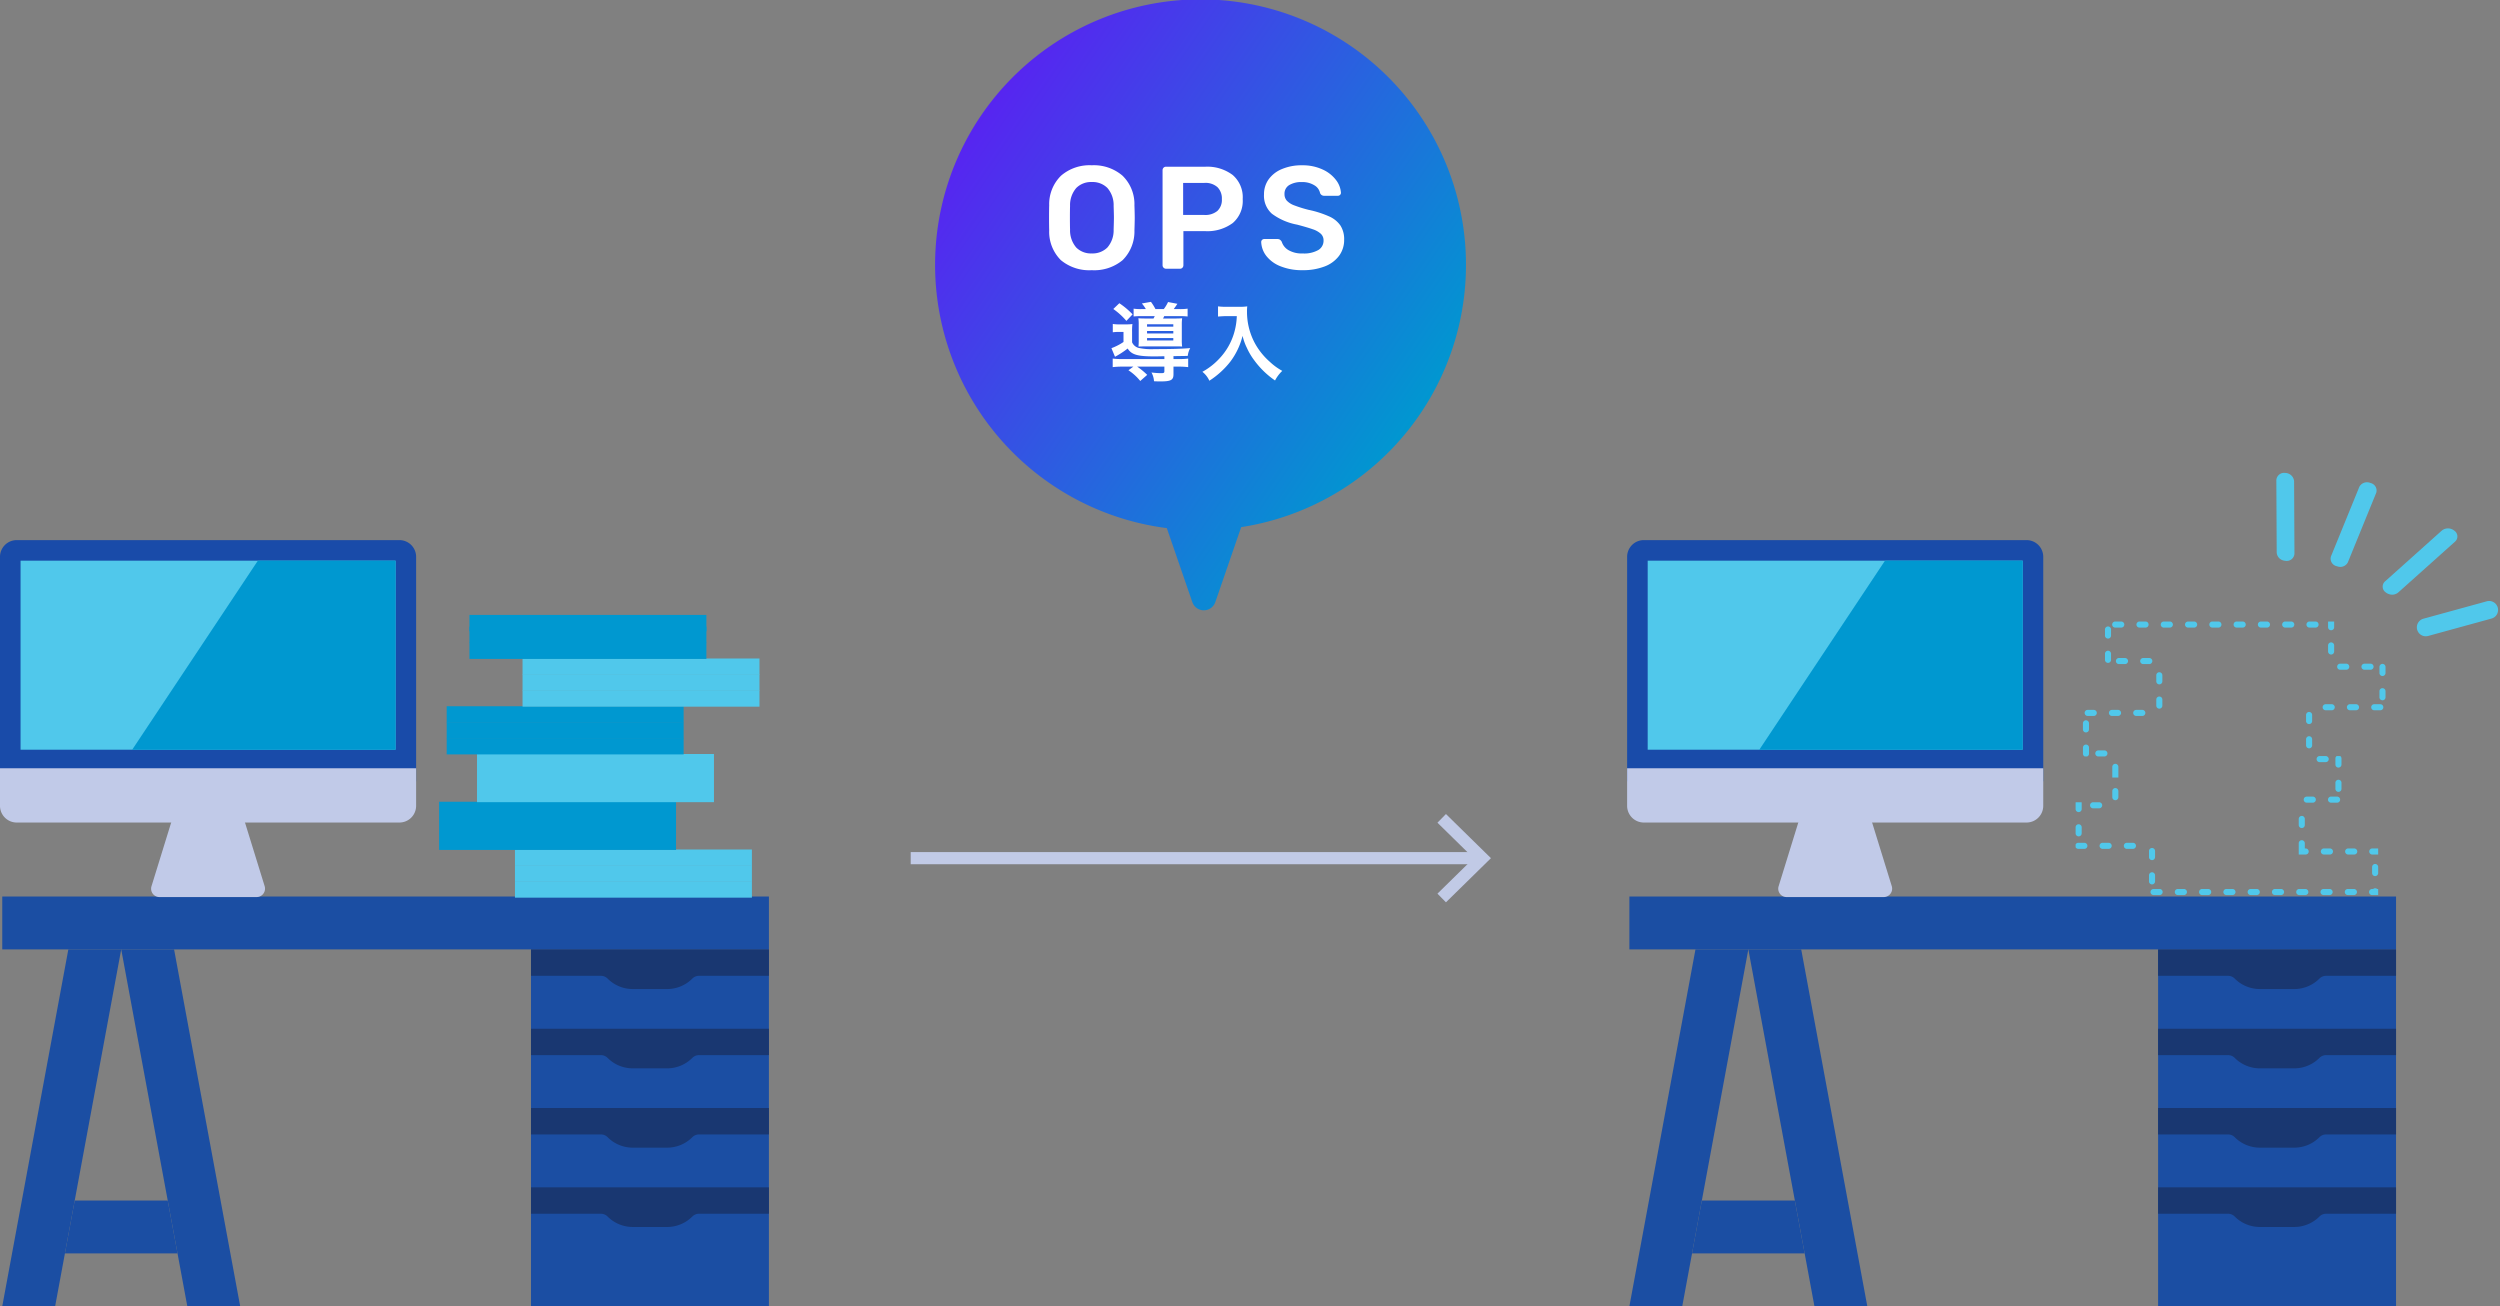 <svg height="215.155" viewBox="0 0 411.769 215.155" width="411.769" xmlns="http://www.w3.org/2000/svg" xmlns:xlink="http://www.w3.org/1999/xlink"><rect x="0" y="0" width="411.769" height="215.155" fill="#808080" stroke="none"/><linearGradient id="a" gradientUnits="objectBoundingBox" x1=".898" x2="0" y1=".707"><stop offset="0" stop-color="#0098d0"/><stop offset="1" stop-color="#680ef7"/></linearGradient><g transform="translate(154)"><path d="m42.384 99.175-4.2-12.19a43.721 43.721 0 1 1 12.246-.161l-4.26 12.35a2 2 0 0 1 -3.782 0z" fill="url(#a)"/><g fill="#fff"><path d="m-8.946-10.752a7.568 7.568 0 0 1 -1.33-.07v1.288a11.861 11.861 0 0 1 1.414-.056h2.072c-.1.182-.126.238-.21.392h-1.12c-.63 0-1.106-.014-1.372-.042a6.973 6.973 0 0 1 .056 1.078v2.548a8.752 8.752 0 0 1 -.042 1.036c.364-.014.686-.028 1.316-.028h4.8c.546 0 .728 0 1.078.028a7.484 7.484 0 0 1 -.054-1.122v-2.45a7.921 7.921 0 0 1 .056-1.09c-.294.028-.658.042-1.274.042h-1.876c.1-.168.1-.2.2-.392h2.45a11.446 11.446 0 0 1 1.4.056v-1.288a8.524 8.524 0 0 1 -1.4.07h-.882c.168-.238.308-.434.6-.868l-1.54-.294a6.251 6.251 0 0 1 -.7 1.162h-1.374a8.267 8.267 0 0 0 -.742-1.19l-1.5.266a5.506 5.506 0 0 1 .658.924zm.882 2.506h4.326v.392h-4.326zm0 1.106h4.326v.406h-4.326zm0 1.162h4.326v.392h-4.326zm2.856 3.458h-6.846a12.177 12.177 0 0 1 -1.666-.08v1.41a13.24 13.24 0 0 1 1.694-.084h1.708l-.812.6a8.329 8.329 0 0 1 1.946 1.766l1.148-1.008a12.122 12.122 0 0 0 -1.652-1.358h4.48v.756c0 .266-.1.322-.56.322a13.71 13.71 0 0 1 -1.568-.112 3.382 3.382 0 0 1 .42 1.442c.532.028.756.028 1.064.028 1.722 0 2.142-.224 2.142-1.176v-1.26h.728a12.941 12.941 0 0 1 1.694.084v-1.41a12.318 12.318 0 0 1 -1.666.084h-.756v-.484c1.932-.028 1.932-.028 2.352-.042a3.532 3.532 0 0 1 .406-1.284c-1.274.112-3.052.168-5.894.168a10.093 10.093 0 0 1 -2.618-.2 1.631 1.631 0 0 1 -1.064-.924v-1.69a9.261 9.261 0 0 1 .056-1.316 7.613 7.613 0 0 1 -1.064.056h-1.05a6.261 6.261 0 0 1 -1.12-.07v1.372a6.575 6.575 0 0 1 .952-.056h.812v1.652a9.279 9.279 0 0 1 -1.988 1.022l.588 1.414a13.853 13.853 0 0 0 2.086-1.358c.644 1.022 1.61 1.3 4.438 1.3.266 0 .266 0 1.61-.028zm-8.414-8.246a11.6 11.6 0 0 1 2.156 1.96l1.022-1.078a13.183 13.183 0 0 0 -2.184-1.834zm20.342 1.176a11.063 11.063 0 0 1 -.462 2.828 10.364 10.364 0 0 1 -2.394 4.144 11.059 11.059 0 0 1 -2.814 2.198 3.927 3.927 0 0 1 1.15 1.47 13.986 13.986 0 0 0 3.47-3.164 11.744 11.744 0 0 0 2-4.228 9.049 9.049 0 0 0 .714 1.988 10.662 10.662 0 0 0 1.234 2.072 14.107 14.107 0 0 0 3.4 3.29 5.941 5.941 0 0 1 1.192-1.582 10.019 10.019 0 0 1 -2.072-1.512 11.326 11.326 0 0 1 -2.238-2.688 10.84 10.84 0 0 1 -1.5-5.544 6.606 6.606 0 0 1 .042-.882 7.629 7.629 0 0 1 -1.274.07h-2.226a8.524 8.524 0 0 1 -1.316-.07v1.68c.546-.042.966-.07 1.344-.07z" transform="translate(42.991 61.66)"/><path d="m8.328.24a7.3 7.3 0 0 1 -5.088-1.656 6.59 6.59 0 0 1 -1.92-4.92q-.024-.7-.024-2.04 0-1.368.024-2.064a6.569 6.569 0 0 1 1.968-4.9 7.2 7.2 0 0 1 5.04-1.7 7.246 7.246 0 0 1 5.052 1.7 6.546 6.546 0 0 1 1.98 4.9q.048 1.392.048 2.064 0 .648-.048 2.04a6.664 6.664 0 0 1 -1.944 4.92 7.3 7.3 0 0 1 -5.088 1.656zm0-2.76a3.447 3.447 0 0 0 2.572-.972 4.3 4.3 0 0 0 1.032-2.964q.048-1.44.048-1.944 0-.552-.048-1.944a4.3 4.3 0 0 0 -1.032-2.964 3.447 3.447 0 0 0 -2.568-.972 3.415 3.415 0 0 0 -2.544.972 4.3 4.3 0 0 0 -1.032 2.964q-.024.7-.024 1.944 0 1.224.024 1.944a4.333 4.333 0 0 0 1.02 2.964 3.406 3.406 0 0 0 2.552.972zm12.24 2.52a.555.555 0 0 1 -.408-.168.555.555 0 0 1 -.168-.408v-15.624a.61.61 0 0 1 .156-.432.545.545 0 0 1 .42-.168h6.432a6.955 6.955 0 0 1 4.536 1.356 4.835 4.835 0 0 1 1.656 3.972 4.781 4.781 0 0 1 -1.644 3.948 7.033 7.033 0 0 1 -4.548 1.332h-3.576v5.616a.578.578 0 0 1 -.156.408.545.545 0 0 1 -.42.168zm6.312-8.856a3.118 3.118 0 0 0 2.136-.66 2.478 2.478 0 0 0 .744-1.956 2.618 2.618 0 0 0 -.72-1.956 2.964 2.964 0 0 0 -2.16-.708h-3.5v5.28zm16.2 9.096a9.419 9.419 0 0 1 -3.672-.648 5.49 5.49 0 0 1 -2.328-1.7 4 4 0 0 1 -.84-2.28.488.488 0 0 1 .144-.36.488.488 0 0 1 .36-.144h2.136a.775.775 0 0 1 .444.108 1.109 1.109 0 0 1 .3.348 2.447 2.447 0 0 0 1.1 1.368 4.336 4.336 0 0 0 2.352.552 4.739 4.739 0 0 0 2.568-.564 1.778 1.778 0 0 0 .864-1.572 1.474 1.474 0 0 0 -.444-1.1 3.626 3.626 0 0 0 -1.32-.744q-.876-.312-2.6-.768a10 10 0 0 1 -4.144-1.796 3.951 3.951 0 0 1 -1.3-3.18 4.2 4.2 0 0 1 .756-2.472 5.051 5.051 0 0 1 2.184-1.7 8.241 8.241 0 0 1 3.324-.624 7.757 7.757 0 0 1 3.408.7 5.7 5.7 0 0 1 2.2 1.74 3.847 3.847 0 0 1 .8 2.076.488.488 0 0 1 -.144.36.488.488 0 0 1 -.36.144h-2.236a.7.7 0 0 1 -.7-.456 1.944 1.944 0 0 0 -.96-1.284 3.7 3.7 0 0 0 -2.016-.516 3.818 3.818 0 0 0 -2.112.5 1.643 1.643 0 0 0 -.768 1.464 1.6 1.6 0 0 0 .384 1.1 3.229 3.229 0 0 0 1.212.768 20.578 20.578 0 0 0 2.388.744 16.6 16.6 0 0 1 3.372 1.08 4.427 4.427 0 0 1 1.868 1.516 4.158 4.158 0 0 1 .6 2.328 4.346 4.346 0 0 1 -.856 2.672 5.292 5.292 0 0 1 -2.4 1.74 9.817 9.817 0 0 1 -3.564.6z" transform="translate(17.491 44.262)"/></g></g><path d="m45.837 45.051h-1a.5.5 0 0 1 0-1h1a.5.5 0 0 1 0 1zm-4 0h-1a.5.5 0 0 1 0-1h1a.5.5 0 0 1 0 1zm-4 0h-1a.5.5 0 0 1 0-1h1a.5.5 0 0 1 0 1zm-4 0h-1a.5.5 0 0 1 0-1h1a.5.5 0 0 1 0 1zm-4 0h-1a.5.5 0 0 1 0-1h1a.5.5 0 1 1 0 1zm-4 0h-1a.5.5 0 0 1 0-1h1a.5.5 0 1 1 0 1zm-4 0h-1a.5.5 0 0 1 0-1h1a.5.5 0 1 1 0 1zm-4 0h-1a.5.5 0 0 1 0-1h1a.5.5 0 1 1 0 1zm-4 0h-1a.5.5 0 0 1 0-1h1a.5.5 0 1 1 0 1zm-1.25-1.75a.5.5 0 0 1 -.5-.5v-1a.5.5 0 0 1 1 0v1a.5.5 0 0 1 -.501.499zm0-4a.5.5 0 0 1 -.5-.5v-1a.5.5 0 0 1 1 0v1a.5.5 0 0 1 -.501.499zm-3.143-1.857h-1a.5.5 0 0 1 0-1h1a.5.5 0 0 1 0 1zm-4 0h-1a.5.5 0 1 1 0-1h1a.5.5 0 0 1 0 1zm-4 0h-1a.5.5 0 0 1 -.444-.271v-.459a.5.5 0 0 1 .444-.27h1a.5.5 0 1 1 0 1zm-.944-2.056a.5.5 0 0 1 -.5-.5v-1a.5.5 0 1 1 1 0v1a.5.5 0 0 1 -.5.5zm0-4a.5.5 0 0 1 -.5-.5v-1a.5.5 0 0 1 .015-.121h.97a.5.5 0 0 1 .015.121v1a.5.5 0 0 1 -.5.5zm3.379-.621h-1a.5.5 0 1 1 0-1h1a.5.5 0 0 1 0 1zm2.664-1.336a.5.5 0 0 1 -.5-.5v-1a.5.5 0 1 1 1 0v1a.5.5 0 0 1 -.5.5zm.5-3.735h-1v-.739c0-.009 0-.017 0-.026v-.231-.764a.5.5 0 0 1 1 0zm-2.3-3.468h-1a.5.5 0 1 1 0-1h1a.5.5 0 1 1 0 1zm-2.845 0h-.383a.5.5 0 0 1 -.306-.461v-1a.5.5 0 1 1 1 0v1a.5.5 0 0 1 -.309.46zm-.194-3.961a.5.5 0 0 1 -.5-.5v-1a.5.5 0 1 1 1 0v1a.5.5 0 0 1 -.495.499zm1.285-2.715h-1a.5.5 0 1 1 0-1h1a.5.5 0 1 1 0 1zm4 0h-1a.5.5 0 0 1 0-1h1a.5.5 0 1 1 0 1zm4 0h-1a.5.5 0 0 1 0-1h1a.5.5 0 0 1 0 1zm2.8-1.2a.5.5 0 0 1 -.5-.5v-1a.5.5 0 0 1 1 0v1a.5.5 0 0 1 -.494.5zm0-4a.5.5 0 0 1 -.5-.5v-1a.5.5 0 0 1 1 0v1a.5.5 0 0 1 -.494.5zm-1.652-3.342h-1a.5.5 0 0 1 0-1h1a.5.5 0 0 1 0 1zm-4 0h-1a.5.5 0 0 1 0-1h1a.5.5 0 0 1 0 1zm-2.8-.2a.5.5 0 0 1 -.5-.5v-1a.5.5 0 0 1 1 0v1a.5.5 0 0 1 -.502.502zm0-4a.5.5 0 0 1 -.5-.5v-1a.5.5 0 0 1 1 0v1a.5.5 0 0 1 -.502.502zm2.185-1.81h-1a.5.5 0 1 1 0-1h1a.5.5 0 1 1 0 1zm4 0h-1a.5.5 0 1 1 0-1h1a.5.5 0 1 1 0 1zm4 0h-1a.5.5 0 1 1 0-1h1a.5.5 0 0 1 0 1zm4 0h-1a.5.5 0 1 1 0-1h1a.5.5 0 1 1 0 1zm4 0h-1a.5.5 0 1 1 0-1h1a.5.5 0 1 1 0 1zm4 0h-1a.5.5 0 1 1 0-1h1a.5.5 0 1 1 0 1zm4 0h-1a.5.5 0 1 1 0-1h1a.5.5 0 1 1 0 1zm4 0h-1a.5.5 0 1 1 0-1h1a.5.5 0 1 1 0 1zm4 0h-1a.5.5 0 1 1 0-1h1a.5.5 0 1 1 0 1zm2.563.437a.5.5 0 0 1 -.5-.5v-.937h1v1a.5.5 0 0 1 -.5.437zm0 4a.5.5 0 0 1 -.5-.5v-1a.5.5 0 0 1 1 0v1a.5.5 0 0 1 -.5.5zm2.494 2.506h-1a.5.5 0 0 1 0-1h1a.5.5 0 0 1 0 1zm4 0h-1a.5.5 0 0 1 0-1h1a.5.5 0 0 1 0 1zm1.966 1.034a.5.5 0 0 1 -.5-.5v-1a.5.5 0 0 1 1 0v1a.5.5 0 0 1 -.5.5zm0 4a.5.5 0 0 1 -.5-.5v-1a.5.5 0 0 1 1 0v1a.5.5 0 0 1 -.5.5zm-.359 1.641h-1a.5.5 0 0 1 0-1h1a.5.5 0 0 1 0 1zm-4 0h-1a.5.5 0 0 1 0-1h1a.5.5 0 0 1 0 1zm-4 0h-1a.5.5 0 0 1 0-1h1a.5.5 0 0 1 0 1zm-3.726 2.274a.5.5 0 0 1 -.5-.5v-1a.5.5 0 1 1 1 0v1a.5.5 0 0 1 -.5.5zm0 4a.5.5 0 0 1 -.5-.5v-1a.5.5 0 1 1 1 0v1a.5.5 0 0 1 -.5.5zm2.733 2.267h-1a.5.5 0 0 1 0-1h1a.5.5 0 0 1 0 1zm2.1.9a.5.5 0 0 1 -.5-.5v-1a.5.5 0 0 1 .2-.4h.6a.5.5 0 0 1 .2.4v1a.5.5 0 0 1 -.499.499zm0 4a.5.5 0 0 1 -.5-.5v-1a.5.5 0 0 1 1 0v1a.5.5 0 0 1 -.499.499zm-.223 1.777h-1a.5.5 0 0 1 0-1h1a.5.5 0 0 1 0 1zm-4 0h-1a.5.5 0 0 1 0-1h1a.5.5 0 0 1 0 1zm-1.819 4.181a.5.5 0 0 1 -.5-.5v-1a.5.5 0 0 1 1 0v1a.5.5 0 0 1 -.5.498zm.64 4.36h-1.14v-1.86a.5.5 0 0 1 1 0v.86h.14a.5.5 0 0 1 0 1zm4 0h-1a.5.5 0 1 1 0-1h1a.5.5 0 0 1 0 1zm4 0h-1a.5.5 0 1 1 0-1h1a.5.5 0 0 1 0 1zm3.945 0h-.945a.5.5 0 0 1 -.055-1h1zm-.5 3.555a.5.5 0 0 1 -.5-.5v-1a.5.5 0 1 1 1 0v1a.5.5 0 0 1 -.499.498zm.5 3.121h-1a.5.5 0 0 1 0-1h.174a.5.5 0 0 1 .652 0h.174z" fill="#50c8eb" transform="translate(341.868 102.37)"/><path d="m524.272 217.765h126.275v8.708h-126.275z" fill="#1b4ea3" transform="translate(-255.9 -70.102)"/><path d="m524.272 282.65h8.708l10.885-58.783h-8.708z" fill="#1b4ea3" transform="translate(-255.9 -67.494)"/><path d="m546.707 223.866h-8.707l10.886 58.783h8.708z" fill="#1b4ea3" transform="translate(-250.034 -67.494)"/><path d="m585.284 223.866h39.188v58.784h-39.188z" fill="#1b4ea3" transform="translate(-229.826 -67.494)"/><path d="m615.764 223.866h-30.48v4.355h11.523a1.535 1.535 0 0 1 1.089.45 5.853 5.853 0 0 0 4.166 1.727h5.63a5.853 5.853 0 0 0 4.168-1.727 1.535 1.535 0 0 1 1.089-.45h11.523v-4.355z" fill="#193771" transform="translate(-229.826 -67.494)"/><path d="m612.949 233.018h-27.665v4.353h11.523a1.542 1.542 0 0 1 1.089.451 5.853 5.853 0 0 0 4.166 1.727h5.63a5.854 5.854 0 0 0 4.168-1.727 1.542 1.542 0 0 1 1.089-.451h11.523v-4.353z" fill="#193771" transform="translate(-229.826 -63.583)"/><path d="m612.949 242.17h-27.665v4.353h11.523a1.53 1.53 0 0 1 1.089.451 5.852 5.852 0 0 0 4.166 1.726h5.63a5.853 5.853 0 0 0 4.168-1.726 1.53 1.53 0 0 1 1.089-.451h11.523v-4.353z" fill="#193771" transform="translate(-229.826 -59.671)"/><path d="m612.949 251.321h-27.665v4.355h11.523a1.53 1.53 0 0 1 1.089.451 5.851 5.851 0 0 0 4.166 1.726h5.63a5.852 5.852 0 0 0 4.168-1.726 1.53 1.53 0 0 1 1.089-.451h11.523v-4.355z" fill="#193771" transform="translate(-229.826 -55.76)"/><path d="m548.434 252.847h-15.318l-1.613 8.708h18.544z" fill="#1b4ea3" transform="translate(-252.81 -55.109)"/><path d="m219.193 553.248h-16.01a1.372 1.372 0 0 1 -1.312-1.781l4-12.944h10.642l4 12.944a1.385 1.385 0 0 1 -1.32 1.781z" fill="#c1cae8" transform="translate(91.081 -405.495)"/><path d="m207.864 467.621h-68.538v-36.973a2.754 2.754 0 0 1 2.758-2.758h63.023a2.754 2.754 0 0 1 2.758 2.758v36.973z" fill="#194ba9" transform="translate(128.674 -338.93)"/><path d="m0 0h61.763v31.136h-61.763z" fill="#50c8eb" transform="translate(271.387 92.347)"/><path d="m193.988 467.53 20.7-31.136h22.679v31.136z" fill="#0098d0" transform="translate(95.785 -344.047)"/><path d="m205.107 531.166h-63.023a2.754 2.754 0 0 1 -2.758-2.758v-6.184h68.538v6.184a2.754 2.754 0 0 1 -2.757 2.758z" fill="#c1cae8" transform="translate(128.674 -395.688)"/><g fill="#50c8eb"><path d="m4.422 14.092a1.443 1.443 0 0 1 -1.439-.992l-2.949-11.574a1.274 1.274 0 0 1 1.128-1.497 1.491 1.491 0 0 1 1.754.962l2.948 11.575a1.273 1.273 0 0 1 -1.127 1.5 1.712 1.712 0 0 1 -.315.026z" transform="matrix(.97 .242 -.242 .97 375.267 77.587)"/><path d="m1.476 14.66c-.056 0-.113 0-.17-.007a1.273 1.273 0 0 1 -1.3-1.31l1.769-12.3a1.437 1.437 0 0 1 1.638-1.035 1.272 1.272 0 0 1 1.3 1.309l-1.769 12.3a1.4 1.4 0 0 1 -1.468 1.043z" transform="matrix(.97 .242 -.242 .97 387.14 78.724)"/><path d="m1.474 12.911a1.689 1.689 0 0 1 -.73-.164 1.142 1.142 0 0 1 -.549-1.694l7.076-10.427a1.632 1.632 0 0 1 2.012-.462 1.142 1.142 0 0 1 .549 1.694l-7.077 10.427a1.545 1.545 0 0 1 -1.281.626z" transform="matrix(.97 .242 -.242 .97 395.296 85.012)"/><path d="m1.476 8.257a1.475 1.475 0 0 1 -.725-2.757l9.436-5.31a1.474 1.474 0 1 1 1.445 2.57l-9.432 5.307a1.466 1.466 0 0 1 -.724.19z" transform="matrix(.97 .242 -.242 .97 399.754 96.39)"/></g><path d="m524.272 217.765h126.275v8.708h-126.275z" fill="#1b4ea3" transform="translate(-523.9 -70.102)"/><path d="m524.272 282.65h8.708l10.885-58.783h-8.708z" fill="#1b4ea3" transform="translate(-523.9 -67.494)"/><path d="m546.707 223.866h-8.707l10.886 58.783h8.708z" fill="#1b4ea3" transform="translate(-518.034 -67.494)"/><path d="m585.284 223.866h39.188v58.784h-39.188z" fill="#1b4ea3" transform="translate(-497.826 -67.494)"/><path d="m615.764 223.866h-30.48v4.355h11.523a1.535 1.535 0 0 1 1.089.45 5.853 5.853 0 0 0 4.166 1.727h5.63a5.853 5.853 0 0 0 4.168-1.727 1.535 1.535 0 0 1 1.089-.45h11.523v-4.355z" fill="#193771" transform="translate(-497.826 -67.494)"/><path d="m612.949 233.018h-27.665v4.353h11.523a1.542 1.542 0 0 1 1.089.451 5.853 5.853 0 0 0 4.166 1.727h5.63a5.854 5.854 0 0 0 4.168-1.727 1.542 1.542 0 0 1 1.089-.451h11.523v-4.353z" fill="#193771" transform="translate(-497.826 -63.583)"/><path d="m612.949 242.17h-27.665v4.353h11.523a1.53 1.53 0 0 1 1.089.451 5.852 5.852 0 0 0 4.166 1.726h5.63a5.853 5.853 0 0 0 4.168-1.726 1.53 1.53 0 0 1 1.089-.451h11.523v-4.353z" fill="#193771" transform="translate(-497.826 -59.671)"/><path d="m612.949 251.321h-27.665v4.355h11.523a1.53 1.53 0 0 1 1.089.451 5.851 5.851 0 0 0 4.166 1.726h5.63a5.852 5.852 0 0 0 4.168-1.726 1.53 1.53 0 0 1 1.089-.451h11.523v-4.355z" fill="#193771" transform="translate(-497.826 -55.76)"/><path d="m548.434 252.847h-15.318l-1.613 8.708h18.544z" fill="#1b4ea3" transform="translate(-520.81 -55.109)"/><path d="m219.193 553.248h-16.01a1.372 1.372 0 0 1 -1.312-1.781l4-12.944h10.642l4 12.944a1.385 1.385 0 0 1 -1.32 1.781z" fill="#c1cae8" transform="translate(-176.919 -405.495)"/><path d="m207.864 467.621h-68.538v-36.973a2.754 2.754 0 0 1 2.758-2.758h63.023a2.754 2.754 0 0 1 2.758 2.758v36.973z" fill="#194ba9" transform="translate(-139.326 -338.93)"/><path d="m0 0h61.763v31.136h-61.763z" fill="#50c8eb" transform="translate(3.387 92.347)"/><path d="m193.988 467.53 20.7-31.136h22.679v31.136z" fill="#0098d0" transform="translate(-172.215 -344.047)"/><path d="m205.107 531.166h-63.023a2.754 2.754 0 0 1 -2.758-2.758v-6.184h68.538v6.184a2.754 2.754 0 0 1 -2.757 2.758z" fill="#c1cae8" transform="translate(-139.326 -395.688)"/><path d="m468.789 216h39.026v2.691h-39.026z" fill="#50c8eb" transform="translate(-383.971 -70.839)"/><path d="m474.475 214.224h39.025v2.691h-39.025z" fill="#50c8eb" transform="translate(-389.657 -71.684)"/><path d="m470.566 212.448h39.026v2.691h-39.026z" fill="#50c8eb" transform="translate(-385.748 -72.528)"/><path d="m474.475 210.671h39.025v2.691h-39.025z" fill="#0098d0" transform="translate(-402.151 -73.373)"/><path d="m470.566 208.894h39.026v2.691h-39.026z" fill="#0098d0" transform="translate(-398.242 -74.219)"/><path d="m467.012 207.117h39.026v2.691h-39.026z" fill="#0098d0" transform="translate(-394.688 -75.064)"/><path d="m465.236 205.341h39.026v2.691h-39.026z" fill="#50c8eb" transform="translate(-386.665 -75.908)"/><path d="m470.566 203.564h39.026v2.691h-39.026z" fill="#50c8eb" transform="translate(-391.995 -76.753)"/><path d="m471.277 201.787h39.023v2.691h-39.023z" fill="#50c8eb" transform="translate(-392.706 -77.598)"/><path d="m472.7 200.011h39.026v2.689h-39.026z" fill="#0098d0" transform="translate(-399.125 -78.443)"/><path d="m475.541 198.234h39.026v2.691h-39.026z" fill="#0098d0" transform="translate(-401.968 -79.288)"/><path d="m513.145 196.457h-39.026v2.691h39.026z" fill="#0098d0" transform="translate(-400.546 -80.133)"/><path d="m513.856 194.68h-39.026v2.691h39.026z" fill="#50c8eb" transform="translate(-388.763 -80.978)"/><path d="m508.526 192.9h-39.026v2.7h39.026z" fill="#50c8eb" transform="translate(-383.433 -81.823)"/><path d="m507.815 191.127h-39.026v2.691h39.026z" fill="#50c8eb" transform="translate(-382.722 -82.668)"/><path d="m506.394 189.35h-39.026v2.691h39.026z" fill="#0098d0" transform="translate(-390.046 -83.513)"/><path d="m503.551 187.573h-39.026v2.691h39.026z" fill="#0098d0" transform="translate(-387.203 -84.358)"/><path d="m503.551 187.573h-39.026v2.691h39.026z" fill="#0098d0" transform="translate(-387.203 -86.292)"/><path d="m94.141 1h-94.141v-2h94.141z" fill="#c1cae6" transform="translate(150 141.347)"/><path d="m6.558 8.11-7.272-7.41 1.428-1.4 5.843 5.955 5.843-5.955 1.428 1.4z" fill="#c1cae6" transform="matrix(0 -1 1 0 237.459 147.905)"/></svg>